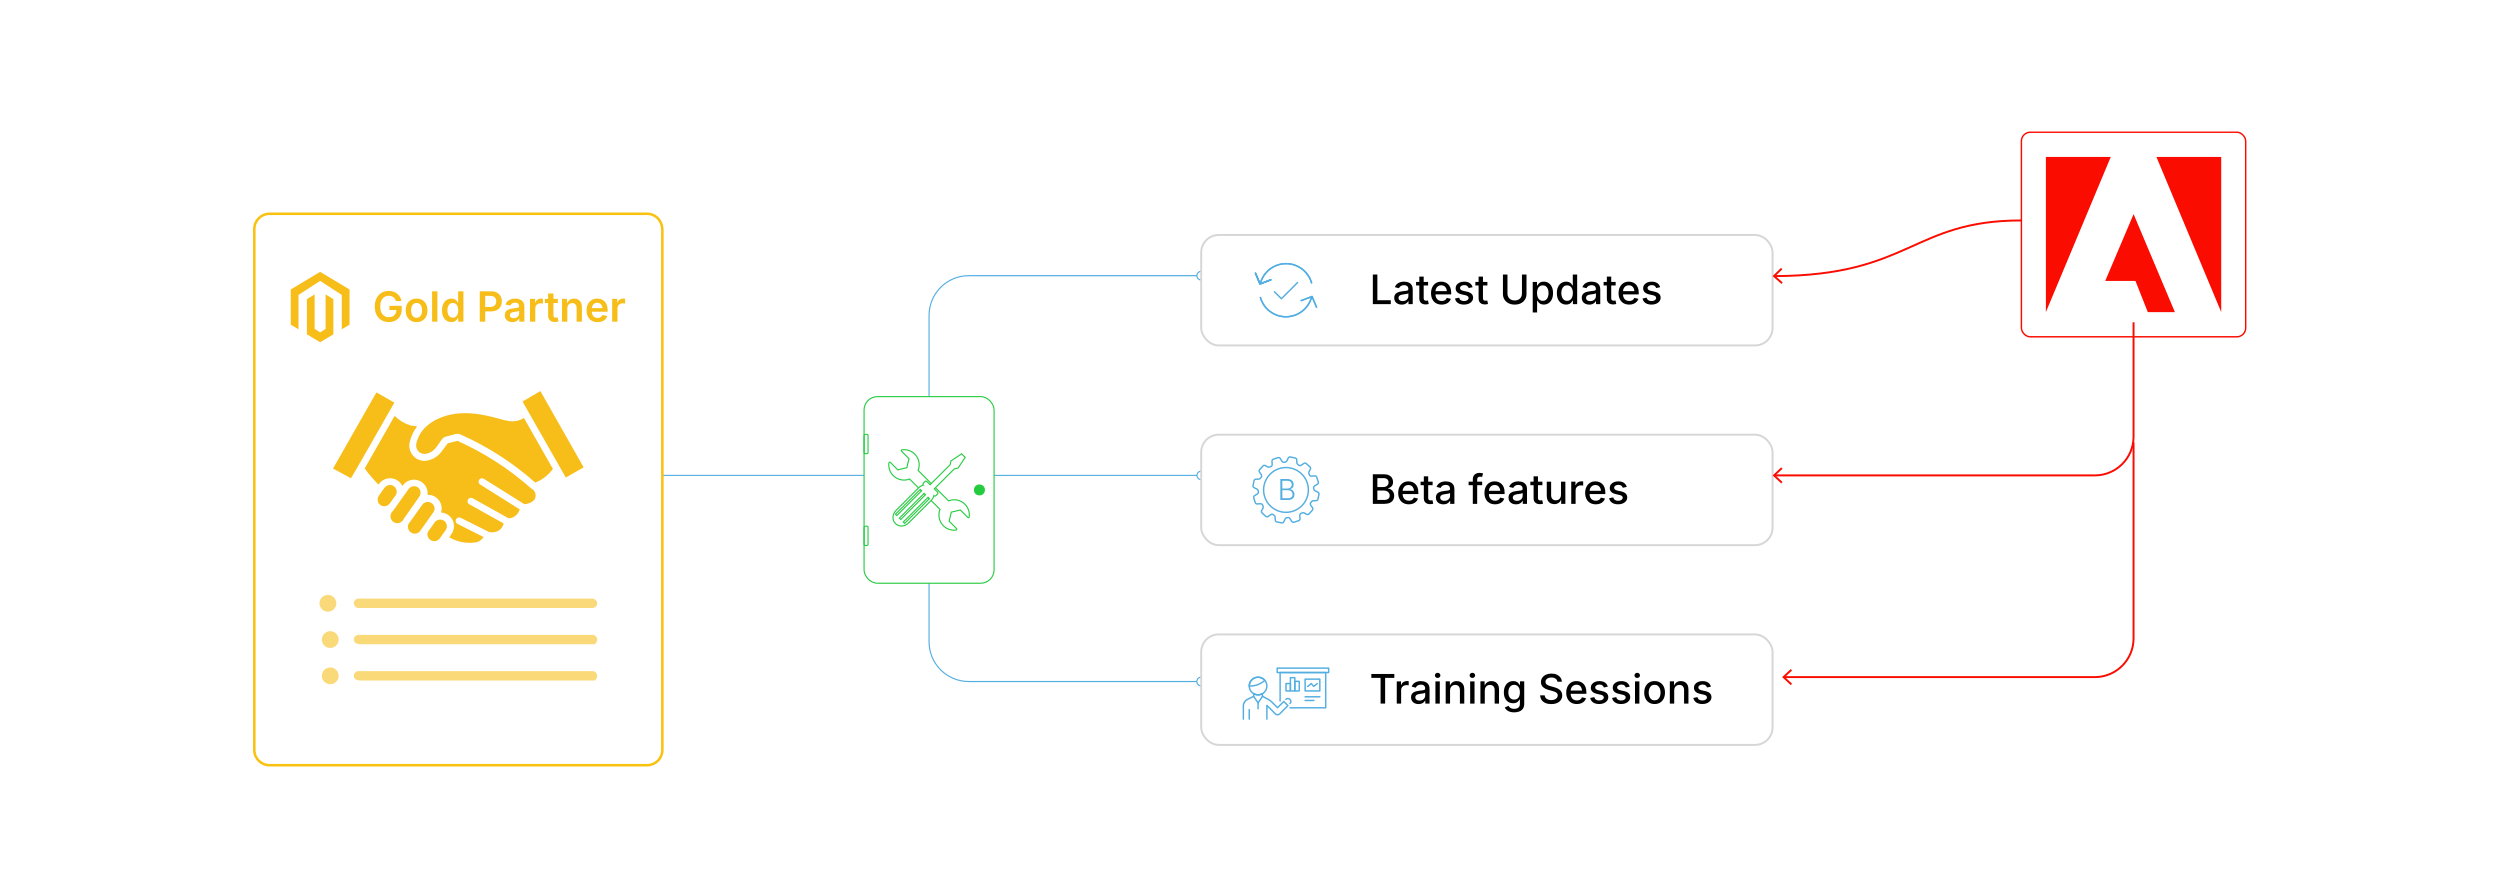 <?xml version="1.0" encoding="UTF-8"?><svg id="_03-Access-to-Advanced-Tools-and-Resources" xmlns="http://www.w3.org/2000/svg" xmlns:xlink="http://www.w3.org/1999/xlink" viewBox="0 0 860 298.867"><defs><filter id="drop-shadow-1" filterUnits="userSpaceOnUse"><feOffset dx="0" dy="4.848"/><feGaussianBlur result="blur" stdDeviation="3.878"/><feFlood flood-color="#f7bd19" flood-opacity=".15"/><feComposite in2="blur" operator="in"/><feComposite in="SourceGraphic"/></filter><filter id="drop-shadow-2" filterUnits="userSpaceOnUse"><feOffset dx="0" dy="5"/><feGaussianBlur result="blur-2" stdDeviation="4"/><feFlood flood-color="#333" flood-opacity=".09"/><feComposite in2="blur-2" operator="in"/><feComposite in="SourceGraphic"/></filter><filter id="drop-shadow-3" filterUnits="userSpaceOnUse"><feOffset dx="0" dy="5"/><feGaussianBlur result="blur-3" stdDeviation="4"/><feFlood flood-color="#333" flood-opacity=".09"/><feComposite in2="blur-3" operator="in"/><feComposite in="SourceGraphic"/></filter><filter id="drop-shadow-4" filterUnits="userSpaceOnUse"><feOffset dx="0" dy="5"/><feGaussianBlur result="blur-4" stdDeviation="4"/><feFlood flood-color="#333" flood-opacity=".09"/><feComposite in2="blur-4" operator="in"/><feComposite in="SourceGraphic"/></filter><filter id="drop-shadow-5" filterUnits="userSpaceOnUse"><feOffset dx="0" dy="5"/><feGaussianBlur result="blur-5" stdDeviation="4"/><feFlood flood-color="#333" flood-opacity=".09"/><feComposite in2="blur-5" operator="in"/><feComposite in="SourceGraphic"/></filter><filter id="drop-shadow-6" filterUnits="userSpaceOnUse"><feOffset dx="0" dy="5"/><feGaussianBlur result="blur-6" stdDeviation="4"/><feFlood flood-color="#333" flood-opacity=".09"/><feComposite in2="blur-6" operator="in"/><feComposite in="SourceGraphic"/></filter></defs><line x1="341.962" y1="163.537" x2="413.213" y2="163.537" fill="none" stroke="#53aee1" stroke-miterlimit="10" stroke-width=".388"/><circle cx="413.213" cy="163.537" r="1.46" fill="#fff" stroke-width="0"/><path d="M413.213,165.191c-.912,0-1.654-.742-1.654-1.654s.742-1.654,1.654-1.654,1.654.742,1.654,1.654-.742,1.654-1.654,1.654.912,0,0,0ZM413.213,162.271c-.698,0-1.266.568-1.266,1.266s.568,1.266,1.266,1.266c.698,0,1.266-.568,1.266-1.266s-.568-1.266-1.266-1.266c-.698,0,.698,0,0,0Z" fill="#53aee1" stroke-width="0"/><path d="M413.213,94.832h-79.957c-7.542,0-13.656,6.114-13.656,13.656v112.299c0,7.542,6.114,13.656,13.656,13.656h79.957" fill="none" stroke="#53aee1" stroke-miterlimit="10" stroke-width=".397"/><circle cx="413.213" cy="94.832" r="1.492" fill="#fff" stroke-width="0"/><path d="M413.213,93.142c-.932,0-1.69.758-1.69,1.69s.758,1.69,1.69,1.69c.932,0,1.69-.758,1.69-1.69s-.758-1.69-1.69-1.69c-.932,0,.932,0,0,0ZM413.213,96.125c-.713,0-1.293-.58-1.293-1.293s.58-1.293,1.293-1.293,1.293.58,1.293,1.293-.58,1.293-1.293,1.293.713,0,0,0Z" fill="#53aee1" stroke-width="0"/><circle cx="413.213" cy="234.441" r="1.492" fill="#fff" stroke-width="0"/><path d="M413.213,236.131c-.932,0-1.69-.758-1.69-1.69,0-.932.758-1.69,1.69-1.69.932,0,1.69.758,1.69,1.69,0,.932-.758,1.69-1.69,1.69-.932,0,.932,0,0,0ZM413.213,233.148c-.713,0-1.293.58-1.293,1.293s.58,1.293,1.293,1.293,1.293-.58,1.293-1.293-.58-1.293-1.293-1.293.713,0,0,0Z" fill="#53aee1" stroke-width="0"/><line x1="227.849" y1="163.537" x2="297.288" y2="163.537" fill="none" stroke="#53aee1" stroke-miterlimit="10" stroke-width=".388"/><g filter="url(#drop-shadow-1)"><path d="M222.615,68.695H92.717c-2.891,0-5.234,2.343-5.234,5.234v179.216c0,2.891,2.343,5.234,5.234,5.234h129.898c2.891,0,5.234-2.343,5.234-5.234V74.368c0-3.33-2.343-5.673-5.234-5.673Z" fill="#fff" stroke="#f9c110" stroke-miterlimit="10" stroke-width=".876"/><path d="M133.75,105.941c-.962,0-1.805-.217-2.528-.651s-1.289-1.05-1.695-1.849c-.406-.799-.609-1.747-.609-2.844,0-1.125.209-2.088.627-2.889s.986-1.415,1.705-1.842c.719-.427,1.534-.641,2.444-.641.574,0,1.11.084,1.607.252.497.168.94.407,1.331.718.39.311.709.678.959,1.103.25.425.414.892.494,1.4h-1.912c-.084-.28-.199-.53-.347-.749-.147-.22-.324-.409-.532-.567-.208-.159-.443-.279-.707-.361-.264-.082-.555-.123-.872-.123-.56,0-1.061.143-1.502.427-.441.285-.788.701-1.04,1.247-.252.546-.378,1.216-.378,2.01,0,.784.126,1.451.378,2.0.252.548.6.966,1.043,1.253.443.287.957.431,1.541.431.532,0,.993-.103,1.383-.308.39-.206.691-.497.903-.875.212-.378.319-.824.319-1.337l.427.07h-2.836v-1.471h4.223v1.253c0,.892-.19,1.664-.571,2.315-.38.651-.903,1.152-1.568,1.502-.666.35-1.428.525-2.287.525Z" fill="#f7bd19" stroke-width="0"/><path d="M143.303,105.962c-.761,0-1.422-.169-1.982-.508-.561-.338-.994-.81-1.299-1.415s-.458-1.309-.458-2.112c0-.812.153-1.523.458-2.132s.739-1.082,1.299-1.418c.56-.336,1.221-.504,1.982-.504.766,0,1.428.168,1.989.504.56.336.993.809,1.299,1.418.306.609.459,1.32.459,2.132,0,.803-.153,1.507-.459,2.112-.306.604-.739,1.076-1.299,1.415-.561.338-1.223.508-1.989.508ZM143.303,104.485c.424,0,.778-.115,1.061-.343.283-.229.493-.537.63-.924.138-.388.207-.82.207-1.296,0-.481-.069-.915-.207-1.303-.138-.387-.348-.695-.63-.924-.282-.229-.636-.343-1.061-.343-.425,0-.776.115-1.054.343-.278.229-.486.536-.624.921s-.207.821-.207,1.306c0,.476.069.908.207,1.296.138.387.346.695.624.924.278.229.629.343,1.054.343Z" fill="#f7bd19" stroke-width="0"/><path d="M150.46,95.366v10.435h-1.821v-10.435h1.821Z" fill="#f7bd19" stroke-width="0"/><path d="M155.278,105.941c-.616,0-1.168-.158-1.656-.473-.488-.315-.872-.774-1.152-1.376-.28-.602-.42-1.333-.42-2.192,0-.868.144-1.603.431-2.203.287-.6.674-1.054,1.162-1.362.488-.308,1.031-.462,1.628-.462.467,0,.849.078,1.145.235.296.156.532.342.708.557.175.215.307.416.396.602h.077v-3.901h1.821v10.435h-1.786v-1.24h-.112c-.093.187-.23.388-.41.603s-.417.398-.711.55c-.294.151-.667.228-1.121.228ZM155.776,104.443c.396,0,.733-.106,1.008-.319s.486-.51.63-.893.217-.829.217-1.337-.071-.951-.214-1.327-.353-.669-.63-.879-.615-.315-1.012-.315c-.411,0-.754.109-1.03.326-.275.217-.483.516-.623.896-.14.381-.21.813-.21,1.299,0,.485.07.921.21,1.306s.349.688.627.91c.277.222.62.333,1.026.333Z" fill="#f7bd19" stroke-width="0"/><path d="M165.041,105.801v-10.435h3.901c.798,0,1.471.149,2.017.448s.959.708,1.24,1.229c.28.521.42,1.113.42,1.775,0,.668-.141,1.261-.424,1.779-.282.519-.699.927-1.25,1.226-.551.299-1.228.448-2.031.448h-2.584v-1.541h2.339c.472,0,.858-.082,1.159-.245.301-.164.522-.39.665-.679s.214-.619.214-.988c0-.369-.071-.695-.214-.98-.143-.285-.365-.506-.669-.665-.303-.159-.693-.238-1.169-.238h-1.744v8.866h-1.87Z" fill="#f7bd19" stroke-width="0"/><path d="M176.267,105.962c-.495,0-.941-.09-1.337-.27-.397-.18-.71-.445-.938-.795-.229-.35-.343-.782-.343-1.296,0-.443.083-.81.249-1.099.166-.29.39-.521.672-.693s.601-.304.956-.393c.354-.088.724-.151,1.106-.189.453-.051.822-.096,1.106-.133.285-.038.494-.098.627-.182.133-.084.2-.215.2-.392v-.035c0-.257-.052-.475-.154-.655s-.255-.317-.458-.413-.454-.144-.753-.144c-.304,0-.566.046-.788.14-.222.094-.402.215-.542.364s-.243.311-.308.483l-1.688-.343c.154-.462.392-.844.714-1.145s.706-.526,1.152-.676.93-.224,1.453-.224c.369,0,.741.043,1.117.129.376.086.72.232,1.033.438.312.206.564.481.756.826.191.346.287.78.287,1.303v5.231h-1.744v-1.079h-.07c-.117.22-.277.424-.48.613-.203.189-.455.341-.756.455-.301.115-.657.172-1.068.172ZM176.736,104.611c.378,0,.704-.075.977-.224s.485-.347.637-.592.228-.512.228-.802v-.925c-.061.047-.162.091-.305.133-.142.042-.301.08-.476.112-.175.033-.348.061-.518.084-.17.023-.314.042-.431.056-.271.038-.516.098-.735.182-.22.084-.391.202-.515.354-.124.152-.186.349-.186.592,0,.224.057.412.172.564.114.152.271.267.469.347.198.08.426.119.683.119Z" fill="#f7bd19" stroke-width="0"/><path d="M182.318,105.801v-7.83h1.765v1.31h.084c.14-.453.385-.802.735-1.047s.749-.368,1.197-.368c.103,0,.217.004.343.014.126.01.233.021.322.035v1.674c-.075-.023-.196-.044-.364-.063s-.334-.028-.497-.028c-.336,0-.639.072-.907.217-.269.145-.479.344-.63.599-.152.255-.228.548-.228.879v4.608h-1.821Z" fill="#f7bd19" stroke-width="0"/><path d="M191.891,97.971v1.429h-4.447v-1.429h4.447ZM188.558,96.109h1.821v7.486c0,.285.061.494.182.627.122.133.32.199.595.199.084,0,.195-.01.333-.031s.249-.041.333-.06l.287,1.408c-.201.061-.406.104-.616.129-.21.026-.411.039-.603.039-.751,0-1.328-.187-1.729-.56-.402-.374-.603-.906-.603-1.597v-7.641Z" fill="#f7bd19" stroke-width="0"/><path d="M195.155,101.214v4.587h-1.821v-7.83h1.723l.028,1.933h-.147c.219-.677.542-1.185.966-1.523s.957-.508,1.597-.508c.537,0,1.006.114,1.408.343.401.229.713.562.935,1.001s.333.973.333,1.604v4.979h-1.821v-4.699c0-.523-.135-.934-.406-1.232s-.644-.448-1.121-.448c-.322,0-.609.07-.861.21s-.451.344-.595.613-.217.592-.217.97Z" fill="#f7bd19" stroke-width="0"/><path d="M205.569,105.962c-.789,0-1.467-.166-2.035-.497s-1.004-.799-1.31-1.401-.458-1.312-.458-2.129c0-.808.15-1.515.452-2.122.301-.607.728-1.082,1.281-1.425s1.204-.515,1.951-.515c.476,0,.93.077,1.362.231.432.154.815.393,1.149.714.333.322.595.732.784,1.229.189.498.284,1.089.284,1.775v.574h-6.401v-1.239h5.498l-.854.364c0-.439-.068-.825-.203-1.159-.136-.334-.337-.594-.606-.781-.269-.187-.604-.28-1.005-.28s-.742.095-1.022.284-.494.441-.641.756c-.147.315-.221.667-.221,1.054v.854c0,.495.084.913.252,1.254s.404.598.708.77c.303.173.656.259,1.058.259.266,0,.507-.039.725-.116.217-.077.405-.191.564-.343.159-.152.277-.337.357-.557l1.674.343c-.126.42-.341.788-.644,1.103-.304.315-.683.56-1.138.735s-.975.263-1.558.263Z" fill="#f7bd19" stroke-width="0"/><path d="M210.59,105.801v-7.83h1.765v1.31h.084c.14-.453.385-.802.735-1.047s.749-.368,1.197-.368c.103,0,.217.004.343.014.126.01.233.021.322.035v1.674c-.075-.023-.196-.044-.364-.063s-.334-.028-.497-.028c-.336,0-.639.072-.907.217-.269.145-.479.344-.63.599-.152.255-.228.548-.228.879v4.608h-1.821Z" fill="#f7bd19" stroke-width="0"/><g id="LOGO"><polygon points="120.237 94.725 120.237 106.836 117.571 108.434 117.571 96.6 110.126 91.78 102.682 96.6 102.682 108.434 100.015 106.836 100.015 94.725 110.126 88.669 120.237 94.725" fill="#f7bd19" stroke-width="0"/><polygon points="114.682 98.045 114.682 110.156 112.837 111.261 110.126 112.885 107.413 111.261 105.571 110.156 105.571 98.045 108.237 96.447 108.237 108.281 110.126 109.503 112.015 108.281 112.015 96.447 114.682 98.045" fill="#f7bd19" stroke-width="0"/></g><polygon points="200.773 155.912 194.629 159.432 192.416 155.53 181.989 137.222 179.747 133.273 185.891 129.686 200.773 155.912" fill="#f7bd19" stroke-width="0"/><path d="M184.135,161.168c-.01,0-.01.01-.019.01h.029l-.01-.01ZM114.559,156.331l6.163,3.339,2.366-3.997,12.574-22.019-6.173-3.52-14.93,26.197Z" fill="#f7bd19" stroke-width="0"/><path d="M153.311,177.52v.01l-1.441,1.984-.191.286-.591.801c-.906.935-2.404.954-3.339.048-.649-.63-.878-1.555-.611-2.414l.191-.305,2.242-3.139c.468-.591,1.164-.906,1.87-.906.458,0,.916.134,1.326.41,1.021.754,1.259,2.175.544,3.225Z" fill="#f7bd19" stroke-width="0"/><path d="M149.056,171.405l-1.421,2.013-2.213,3.12-.572.782c-.525,1.193-1.927,1.727-3.12,1.202-1.193-.534-1.727-1.927-1.202-3.12.143-.315.353-.601.611-.83l4.236-5.953c.467-.534,1.116-.801,1.774-.801.553,0,1.107.191,1.555.582.382.334.649.792.754,1.288.124.601-.029,1.231-.401,1.717Z" fill="#f7bd19" stroke-width="0"/><path d="M144.238,165.996l-.849,1.212-4.236,6.068-.305.429c-.525,1.193-1.918,1.736-3.11,1.212s-1.746-1.918-1.221-3.11c.134-.305.334-.572.572-.801l.849-1.154,1.937-2.719,2.557-3.587c.677-1.116,2.137-1.469,3.244-.792.01,0,.01.01.019.01.506.353.849.897.944,1.517.095.601-.048,1.221-.401,1.717Z" fill="#f7bd19" stroke-width="0"/><path d="M136.224,165.337l-2.175,3.043c-.754.992-2.156,1.221-3.186.525-1.011-.754-1.25-2.166-.544-3.215l.849-1.231,1.088-1.507c.754-1.021,2.185-1.269,3.234-.544.925.668,1.231,1.898.735,2.929Z" fill="#f7bd19" stroke-width="0"/><path d="M183.839,167.064c-.906.935-2.137,1.479-3.434,1.536l-13.957-8.748c-.553-.343-1.278-.191-1.631.363-.353.534-.2,1.25.334,1.603.01.01.029.019.048.019l13.604,8.558c-.239.687-.62,1.307-1.107,1.841-.725.763-1.717,1.202-2.767,1.202l-12.335-6.898c-.572-.315-1.297-.114-1.622.467-.315.572-.105,1.297.467,1.612l11.811,6.592c-.2.954-.763,1.803-1.555,2.366-1.03.668-2.29.878-3.473.563h-.143c-.076-.067-.153-.134-.239-.181l-9.454-4.732c-.601-.248-1.288.038-1.546.639-.219.544-.019,1.164.487,1.469l9.044,4.56c-.563.83-1.393,1.46-2.356,1.765-3.253.591-6.602,0-9.454-1.67l.754-1.164c.716-1.011,1.011-2.271.801-3.492-.382-2.156-2.204-3.759-4.389-3.883.21-.706.258-1.46.143-2.194-.21-1.212-.897-2.299-1.889-3.024-.859-.611-1.889-.916-2.938-.878.076-.448.076-.916,0-1.364-.487-2.566-2.957-4.245-5.524-3.759-1.164.219-2.204.868-2.91,1.822l-.21.277c-.324-.735-.849-1.364-1.517-1.813-2.099-1.479-4.999-.992-6.516,1.088l-.191.229c-1.689-1.736-3.272-3.578-4.722-5.524l10.303-18.098c1.507,1.498,3.358,2.624,5.381,3.282l2.366.334c-1.231,1.584-2.099,3.425-2.557,5.381-.42,1.784.105,3.654,1.402,4.942,1.231,1.25,3.005,1.784,4.722,1.421,1.803-.372,3.415-1.345,4.579-2.767l2.366-3.148,3.33-.868c9.311,4.169,17.936,9.74,25.549,16.533h.134c.076.086.153.162.239.219.487.353.811.878.925,1.46.162.706.038,1.45-.353,2.061Z" fill="#f7bd19" stroke-width="0"/><path d="M190.193,156.455c-1.536,2.108-3.635,3.749-6.058,4.713-7.785-6.907-16.6-12.564-26.15-16.743-.219-.048-.439-.048-.658,0-.162-.019-.315-.019-.477,0l-3.663.973c-.391.105-.735.343-.992.658l-2.356,3.263c-.84.983-1.975,1.67-3.244,1.937-.935.2-1.918-.095-2.595-.782-.716-.725-1.011-1.765-.782-2.767.525-2.29,1.746-4.36,3.501-5.924,1.269-1.135,2.709-2.051,4.274-2.719,7.699-3.377,15.903-1.154,20.788.162,1.212.382,2.461.658,3.711.83,1.66.172,3.33-.229,4.732-1.135l9.969,17.535Z" fill="#f7bd19" stroke-width="0"/><g opacity=".58"><rect x="121.714" y="201.067" width="83.709" height="3.233" rx="1.616" ry="1.616" fill="#f7bd19" stroke-width="0"/><circle cx="112.798" cy="202.683" r="2.889" fill="#f7bd19" stroke-width="0"/></g><path d="M204.615,216.777h-80.476c-1.701,0-2.424-.724-2.424-1.616v-0c0-.893.724-1.616,1.616-1.616h80.476c.893,0,1.616.724,1.616,1.616v0c0,.893-.724,1.616-.808,1.616Z" fill="#f7bd19" opacity=".58" stroke-width="0"/><circle cx="113.606" cy="215.161" r="2.889" fill="#f7bd19" opacity=".58" stroke-width="0"/><path d="M204.615,229.255h-80.476c-1.701,0-2.424-.724-2.424-1.616v-0c0-.893.724-1.616,1.616-1.616h80.476c.893,0,1.616.724,1.616,1.616v0c0,.893-.724,1.616-.808,1.616Z" fill="#f7bd19" opacity=".58" stroke-width="0"/><circle cx="113.606" cy="227.639" r="2.889" fill="#f7bd19" opacity=".58" stroke-width="0"/></g><g filter="url(#drop-shadow-2)"><rect x="413.213" y="75.833" width="196.552" height="37.997" rx="6.032" ry="6.032" fill="#fff" stroke="#d6d6d6" stroke-miterlimit="10" stroke-width=".675"/><path d="M472.255,99.622v-10.186h1.559v8.846h4.614v1.34h-6.173Z" fill="#000" stroke-width="0"/><path d="M482.194,99.793c-.483,0-.921-.09-1.312-.27s-.702-.443-.93-.79-.342-.77-.342-1.271c0-.433.083-.789.249-1.066.167-.278.393-.499.678-.663.284-.164.602-.287.949-.369.35-.082.703-.144,1.063-.185.451-.055.818-.099,1.101-.133s.491-.091.625-.171c.135-.08.202-.208.202-.386v-.041c0-.287-.055-.529-.164-.725s-.272-.348-.489-.455c-.216-.107-.486-.161-.81-.161-.333,0-.618.051-.858.154-.238.103-.433.233-.58.393-.148.16-.259.326-.332.499l-1.415-.369c.173-.456.422-.823.745-1.101s.695-.481,1.114-.608.853-.191,1.299-.191c.31,0,.638.037.984.109s.672.205.978.396.554.46.745.807.287.797.287,1.354v5.072h-1.456v-1.046h-.075c-.101.196-.248.387-.444.574s-.443.341-.742.461c-.298.121-.654.181-1.069.181ZM482.529,98.583c.41,0,.761-.08,1.053-.239s.515-.372.67-.636.232-.544.232-.841v-.978c-.055.055-.158.104-.311.147-.153.043-.327.082-.523.116s-.385.062-.567.085-.333.041-.451.055c-.282.037-.541.098-.776.185-.234.086-.421.209-.561.369-.139.16-.208.372-.208.636,0,.242.062.444.188.608.125.164.295.287.509.369s.463.123.745.123Z" fill="#000" stroke-width="0"/><path d="M491.272,91.98v1.224h-4.143v-1.224h4.143ZM488.244,90.161h1.504v7.396c0,.305.065.53.194.673.131.144.344.215.64.215.077,0,.18-.009.308-.027s.237-.037.328-.055l.267,1.203c-.159.055-.33.095-.513.12s-.362.038-.54.038c-.692,0-1.23-.179-1.613-.537s-.574-.86-.574-1.507v-7.52Z" fill="#000" stroke-width="0"/><path d="M495.928,99.78c-.752,0-1.401-.162-1.948-.485s-.968-.779-1.261-1.367c-.295-.588-.441-1.278-.441-2.071,0-.784.145-1.474.434-2.071.29-.597.699-1.063,1.228-1.398s1.148-.502,1.859-.502c.438,0,.859.072,1.265.215s.771.368,1.094.673.58.701.77,1.186c.188.485.283,1.074.283,1.767v.533h-6.091v-1.121h5.318l-.704.369c0-.469-.073-.883-.219-1.241s-.361-.637-.646-.837c-.284-.201-.641-.301-1.069-.301-.424,0-.786.103-1.087.308s-.529.475-.688.81c-.156.335-.235.701-.235,1.097v.766c0,.524.09.967.271,1.33.18.362.432.636.755.82s.699.277,1.128.277c.282,0,.538-.04.766-.12s.425-.201.592-.362c.166-.162.292-.361.379-.598l1.415.335c-.123.392-.329.738-.618,1.039-.29.301-.65.534-1.08.701-.432.167-.92.25-1.467.25Z" fill="#000" stroke-width="0"/><path d="M503.598,99.78c-.552,0-1.042-.08-1.474-.239-.43-.16-.783-.396-1.059-.708-.276-.312-.46-.694-.551-1.145l1.415-.294c.104.396.301.69.588.882s.651.287,1.094.287c.483,0,.868-.102,1.155-.304s.431-.445.431-.728c0-.246-.088-.449-.263-.608-.176-.16-.446-.278-.811-.355l-1.285-.294c-.711-.16-1.239-.415-1.586-.766s-.52-.8-.52-1.347c0-.456.128-.854.383-1.196s.604-.607,1.046-.796.952-.284,1.531-.284c.552,0,1.023.08,1.415.239s.71.383.953.67c.244.287.419.62.523.998l-1.347.294c-.096-.269-.262-.505-.499-.708s-.581-.304-1.032-.304c-.415,0-.761.093-1.039.28s-.417.424-.417.711c0,.255.092.461.277.619.184.157.486.284.905.379l1.23.273c.706.16,1.23.41,1.572.752s.513.779.513,1.312c0,.465-.133.876-.4,1.234-.266.358-.635.638-1.107.841-.471.203-1.02.304-1.644.304Z" fill="#000" stroke-width="0"/><path d="M511.664,91.98v1.224h-4.143v-1.224h4.143ZM508.636,90.161h1.504v7.396c0,.305.065.53.194.673.131.144.344.215.64.215.077,0,.18-.009.308-.027s.237-.037.328-.055l.267,1.203c-.159.055-.33.095-.513.12s-.362.038-.54.038c-.692,0-1.23-.179-1.613-.537s-.574-.86-.574-1.507v-7.52Z" fill="#000" stroke-width="0"/><path d="M521.07,99.78c-.815,0-1.529-.157-2.14-.472s-1.084-.746-1.418-1.295c-.336-.549-.503-1.179-.503-1.89v-6.686h1.559v6.556c0,.46.102.868.304,1.224.203.355.491.636.865.841s.818.308,1.333.308c.511,0,.951-.103,1.323-.308.371-.205.657-.485.857-.841s.301-.763.301-1.224v-6.556h1.565v6.686c0,.711-.167,1.341-.503,1.89-.334.549-.807.981-1.414,1.295-.609.314-1.318.472-2.13.472Z" fill="#000" stroke-width="0"/><path d="M527.257,102.48v-10.5h1.463v1.244h.123c.091-.16.218-.344.379-.554.162-.209.388-.393.678-.55.289-.157.673-.236,1.151-.236.61,0,1.156.155,1.638.465.48.31.859.759,1.138,1.347s.417,1.296.417,2.126c0,.82-.137,1.525-.41,2.116s-.65,1.043-1.131,1.36c-.481.317-1.031.475-1.651.475-.46,0-.837-.079-1.132-.236-.293-.157-.523-.341-.689-.55-.167-.209-.296-.396-.387-.561h-.082v4.054h-1.504ZM530.716,98.494c.438,0,.805-.119,1.101-.355s.519-.558.667-.964c.147-.406.222-.861.222-1.367,0-.501-.074-.951-.222-1.35-.148-.399-.369-.714-.664-.947-.293-.232-.661-.349-1.104-.349-.429,0-.791.11-1.087.332s-.52.529-.67.923-.226.858-.226,1.391c0,.529.076.995.229,1.398.153.403.378.719.674.947s.656.342,1.08.342Z" fill="#000" stroke-width="0"/><path d="M538.755,99.773c-.62,0-1.171-.158-1.654-.475s-.861-.77-1.135-1.36-.41-1.295-.41-2.116c0-.83.139-1.538.417-2.126s.658-1.037,1.142-1.347,1.03-.465,1.641-.465c.474,0,.855.079,1.145.236.29.157.517.341.681.55s.289.394.376.554h.082v-3.787h1.504v10.186h-1.463v-1.196h-.123c-.087.164-.214.351-.383.561s-.398.393-.69.55-.668.236-1.128.236ZM539.083,98.494c.429,0,.789-.114,1.084-.342.293-.228.517-.543.67-.947.152-.403.229-.869.229-1.398,0-.533-.075-.997-.226-1.391s-.372-.702-.667-.923c-.293-.221-.657-.332-1.09-.332-.442,0-.811.116-1.104.349-.295.232-.516.548-.664.947-.147.399-.222.849-.222,1.35,0,.506.075.961.226,1.367s.374.727.67.964.661.355,1.094.355Z" fill="#000" stroke-width="0"/><path d="M546.705,99.793c-.483,0-.921-.09-1.312-.27s-.702-.443-.93-.79-.342-.77-.342-1.271c0-.433.083-.789.249-1.066.167-.278.393-.499.678-.663.284-.164.602-.287.949-.369.35-.082.703-.144,1.063-.185.451-.055.818-.099,1.101-.133s.491-.091.625-.171c.135-.08.202-.208.202-.386v-.041c0-.287-.055-.529-.164-.725s-.272-.348-.489-.455c-.216-.107-.486-.161-.81-.161-.333,0-.618.051-.858.154-.238.103-.433.233-.58.393-.148.16-.259.326-.332.499l-1.415-.369c.173-.456.422-.823.745-1.101s.695-.481,1.114-.608.853-.191,1.299-.191c.31,0,.638.037.984.109s.672.205.978.396.554.46.745.807.287.797.287,1.354v5.072h-1.456v-1.046h-.075c-.101.196-.248.387-.444.574s-.443.341-.742.461c-.298.121-.654.181-1.069.181ZM547.04,98.583c.41,0,.761-.08,1.053-.239s.515-.372.67-.636.232-.544.232-.841v-.978c-.055.055-.158.104-.311.147-.153.043-.327.082-.523.116s-.385.062-.567.085-.333.041-.451.055c-.282.037-.541.098-.776.185-.234.086-.421.209-.561.369-.139.16-.208.372-.208.636,0,.242.062.444.188.608.125.164.295.287.509.369s.463.123.745.123Z" fill="#000" stroke-width="0"/><path d="M555.783,91.98v1.224h-4.143v-1.224h4.143ZM552.755,90.161h1.504v7.396c0,.305.065.53.194.673.131.144.344.215.64.215.077,0,.18-.009.308-.027s.237-.037.328-.055l.267,1.203c-.159.055-.33.095-.513.12s-.362.038-.54.038c-.692,0-1.23-.179-1.613-.537s-.574-.86-.574-1.507v-7.52Z" fill="#000" stroke-width="0"/><path d="M560.438,99.78c-.752,0-1.401-.162-1.948-.485s-.968-.779-1.261-1.367c-.295-.588-.441-1.278-.441-2.071,0-.784.145-1.474.434-2.071.29-.597.699-1.063,1.228-1.398s1.148-.502,1.859-.502c.438,0,.859.072,1.265.215s.771.368,1.094.673.58.701.77,1.186c.188.485.283,1.074.283,1.767v.533h-6.091v-1.121h5.318l-.704.369c0-.469-.073-.883-.219-1.241s-.361-.637-.646-.837c-.284-.201-.641-.301-1.069-.301-.424,0-.786.103-1.087.308s-.529.475-.688.81c-.156.335-.235.701-.235,1.097v.766c0,.524.09.967.271,1.33.18.362.432.636.755.82s.699.277,1.128.277c.282,0,.538-.04.766-.12s.425-.201.592-.362c.166-.162.292-.361.379-.598l1.415.335c-.123.392-.329.738-.618,1.039-.29.301-.65.534-1.08.701-.432.167-.92.25-1.467.25Z" fill="#000" stroke-width="0"/><path d="M568.108,99.78c-.552,0-1.042-.08-1.474-.239-.43-.16-.783-.396-1.059-.708-.276-.312-.46-.694-.551-1.145l1.415-.294c.104.396.301.69.588.882s.651.287,1.094.287c.483,0,.868-.102,1.155-.304s.431-.445.431-.728c0-.246-.088-.449-.263-.608-.176-.16-.446-.278-.811-.355l-1.285-.294c-.711-.16-1.239-.415-1.586-.766s-.52-.8-.52-1.347c0-.456.128-.854.383-1.196s.604-.607,1.046-.796.952-.284,1.531-.284c.552,0,1.023.08,1.415.239s.71.383.953.67c.244.287.419.62.523.998l-1.347.294c-.096-.269-.262-.505-.499-.708s-.581-.304-1.032-.304c-.415,0-.761.093-1.039.28s-.417.424-.417.711c0,.255.092.461.277.619.184.157.486.284.905.379l1.23.273c.706.16,1.23.41,1.572.752s.513.779.513,1.312c0,.465-.133.876-.4,1.234-.266.358-.635.638-1.107.841-.471.203-1.02.304-1.644.304Z" fill="#000" stroke-width="0"/><path d="M437.147,91.259l-3.717,1.411-1.539-3.666" fill="none" stroke="#53aee1" stroke-linecap="round" stroke-linejoin="round" stroke-width=".5"/><path d="M433.603,92.368c1.075-3.849,4.608-6.672,8.799-6.672,4.172,0,7.691,2.797,8.784,6.617" fill="none" stroke="#53aee1" stroke-linecap="round" stroke-linejoin="round" stroke-width=".5"/><path d="M437.147,91.259l-3.717,1.411-1.539-3.666M451.163,97.295c-1.075,3.849-4.608,6.672-8.799,6.672-4.172,0-7.691-2.797-8.784-6.617" fill="none" stroke="#53aee1" stroke-linecap="round" stroke-linejoin="round" stroke-width=".5"/><path d="M447.619,98.405l3.717-1.411,1.539,3.666" fill="none" stroke="#53aee1" stroke-linecap="round" stroke-linejoin="round" stroke-width=".5"/><path d="M437.147,91.259l-3.717,1.411-1.539-3.666" fill="none" stroke="#53aee1" stroke-linecap="round" stroke-linejoin="round" stroke-width=".5"/><path d="M433.603,92.368c1.075-3.849,4.608-6.672,8.799-6.672,4.172,0,7.691,2.797,8.784,6.617" fill="none" stroke="#53aee1" stroke-linecap="round" stroke-linejoin="round" stroke-width=".5"/><path d="M437.147,91.259l-3.717,1.411-1.539-3.666M451.163,97.295c-1.075,3.849-4.608,6.672-8.799,6.672-4.172,0-7.691-2.797-8.784-6.617" fill="none" stroke="#53aee1" stroke-linecap="round" stroke-linejoin="round" stroke-width=".5"/><path d="M447.619,98.405l3.717-1.411,1.539,3.666" fill="none" stroke="#53aee1" stroke-linecap="round" stroke-linejoin="round" stroke-width=".5"/><polyline points="438.415 95.375 440.8 97.759 446.351 92.209" fill="none" stroke="#53aee1" stroke-linecap="round" stroke-linejoin="round" stroke-width=".5"/></g><g filter="url(#drop-shadow-3)"><rect x="413.213" y="144.538" width="196.552" height="37.997" rx="6.032" ry="6.032" fill="#fff" stroke="#d6d6d6" stroke-miterlimit="10" stroke-width=".675"/><path d="M472.254,168.327v-10.186h3.753c.725,0,1.324.119,1.798.355s.827.557,1.06.96.349.855.349,1.357c0,.424-.077.78-.232,1.07s-.363.522-.626.697c-.262.175-.55.304-.864.386v.103c.342.014.675.122.998.325s.591.488.804.854c.211.367.317.812.317,1.336,0,.515-.122.98-.366,1.395-.243.415-.618.743-1.124.984s-1.155.362-1.948.362h-3.917ZM473.812,162.551h2.044c.342,0,.651-.066.93-.198s.497-.319.656-.561.239-.524.239-.848c0-.419-.146-.769-.438-1.049s-.74-.42-1.347-.42h-2.085v3.076ZM473.812,166.988h2.201c.729,0,1.253-.141,1.572-.424s.479-.633.479-1.053c0-.328-.081-.625-.243-.889-.161-.264-.391-.475-.687-.632s-.649-.236-1.06-.236h-2.263v3.233Z" fill="#000" stroke-width="0"/><path d="M484.627,168.485c-.752,0-1.401-.162-1.948-.485s-.968-.779-1.261-1.367c-.295-.588-.441-1.278-.441-2.071,0-.784.145-1.474.434-2.071.29-.597.699-1.063,1.228-1.398s1.148-.502,1.859-.502c.438,0,.859.072,1.265.215s.771.368,1.094.673.58.701.77,1.186c.188.485.283,1.074.283,1.767v.533h-6.091v-1.121h5.318l-.704.369c0-.469-.073-.883-.219-1.241s-.361-.637-.646-.837c-.284-.201-.641-.301-1.069-.301-.424,0-.786.103-1.087.308s-.529.475-.688.81c-.156.335-.235.701-.235,1.097v.766c0,.524.09.967.271,1.33.18.362.432.636.755.82s.699.277,1.128.277c.282,0,.538-.04.766-.12s.425-.201.592-.362c.166-.162.292-.361.379-.598l1.415.335c-.123.392-.329.738-.618,1.039-.29.301-.65.534-1.08.701-.432.167-.92.25-1.467.25Z" fill="#000" stroke-width="0"/><path d="M492.823,160.685v1.224h-4.143v-1.224h4.143ZM489.795,158.866h1.504v7.396c0,.305.065.53.194.673.131.144.344.215.64.215.077,0,.18-.009.308-.027s.237-.037.328-.055l.267,1.203c-.159.055-.33.095-.513.12s-.362.038-.54.038c-.692,0-1.23-.179-1.613-.537s-.574-.86-.574-1.507v-7.52Z" fill="#000" stroke-width="0"/><path d="M496.528,168.498c-.483,0-.921-.09-1.312-.27s-.702-.443-.93-.79-.342-.77-.342-1.271c0-.433.083-.789.249-1.066.167-.278.393-.499.678-.663.284-.164.602-.287.949-.369.35-.082.703-.144,1.063-.185.451-.055.818-.099,1.101-.133s.491-.091.625-.171c.135-.08.202-.208.202-.386v-.041c0-.287-.055-.529-.164-.725s-.272-.348-.489-.455c-.216-.107-.486-.161-.81-.161-.333,0-.618.051-.858.154-.238.103-.433.233-.58.393-.148.16-.259.326-.332.499l-1.415-.369c.173-.456.422-.823.745-1.101s.695-.481,1.114-.608.853-.191,1.299-.191c.31,0,.638.037.984.109s.672.205.978.396.554.46.745.807.287.797.287,1.354v5.072h-1.456v-1.046h-.075c-.101.196-.248.387-.444.574s-.443.341-.742.461c-.298.121-.654.181-1.069.181ZM496.863,167.288c.41,0,.761-.08,1.053-.239s.515-.372.67-.636.232-.544.232-.841v-.978c-.055.055-.158.104-.311.147-.153.043-.327.082-.523.116s-.385.062-.567.085-.333.041-.451.055c-.282.037-.541.098-.776.185-.234.086-.421.209-.561.369-.139.16-.208.372-.208.636,0,.242.062.444.188.608.125.164.295.287.509.369s.463.123.745.123Z" fill="#000" stroke-width="0"/><path d="M509.858,160.685v1.224h-4.662v-1.224h4.662ZM506.646,168.327v-8.518c0-.474.105-.871.318-1.189.211-.319.49-.558.837-.718s.72-.239,1.121-.239c.306,0,.566.025.782.075.217.05.375.093.476.13l-.349,1.217c-.073-.023-.163-.047-.27-.072-.107-.025-.241-.038-.4-.038-.355,0-.613.089-.772.267s-.239.435-.239.772v8.312h-1.504Z" fill="#000" stroke-width="0"/><path d="M514.302,168.485c-.752,0-1.401-.162-1.948-.485s-.968-.779-1.261-1.367c-.295-.588-.441-1.278-.441-2.071,0-.784.145-1.474.434-2.071.29-.597.699-1.063,1.228-1.398s1.148-.502,1.859-.502c.438,0,.859.072,1.265.215s.771.368,1.094.673.58.701.77,1.186c.188.485.283,1.074.283,1.767v.533h-6.091v-1.121h5.318l-.704.369c0-.469-.073-.883-.219-1.241s-.361-.637-.646-.837c-.284-.201-.641-.301-1.069-.301-.424,0-.786.103-1.087.308s-.529.475-.688.81c-.156.335-.235.701-.235,1.097v.766c0,.524.09.967.271,1.33.18.362.432.636.755.82s.699.277,1.128.277c.282,0,.538-.04.766-.12s.425-.201.592-.362c.166-.162.292-.361.379-.598l1.415.335c-.123.392-.329.738-.618,1.039-.29.301-.65.534-1.08.701-.432.167-.92.25-1.467.25Z" fill="#000" stroke-width="0"/><path d="M521.507,168.498c-.483,0-.921-.09-1.312-.27s-.702-.443-.93-.79-.342-.77-.342-1.271c0-.433.083-.789.249-1.066.167-.278.393-.499.678-.663.284-.164.602-.287.949-.369.35-.082.703-.144,1.063-.185.451-.055.818-.099,1.101-.133s.491-.091.625-.171c.135-.08.202-.208.202-.386v-.041c0-.287-.055-.529-.164-.725s-.272-.348-.489-.455c-.216-.107-.486-.161-.81-.161-.333,0-.618.051-.858.154-.238.103-.433.233-.58.393-.148.16-.259.326-.332.499l-1.415-.369c.173-.456.422-.823.745-1.101s.695-.481,1.114-.608.853-.191,1.299-.191c.31,0,.638.037.984.109s.672.205.978.396.554.46.745.807.287.797.287,1.354v5.072h-1.456v-1.046h-.075c-.101.196-.248.387-.444.574s-.443.341-.742.461c-.298.121-.654.181-1.069.181ZM521.842,167.288c.41,0,.761-.08,1.053-.239s.515-.372.67-.636.232-.544.232-.841v-.978c-.055.055-.158.104-.311.147-.153.043-.327.082-.523.116s-.385.062-.567.085-.333.041-.451.055c-.282.037-.541.098-.776.185-.234.086-.421.209-.561.369-.139.16-.208.372-.208.636,0,.242.062.444.188.608.125.164.295.287.509.369s.463.123.745.123Z" fill="#000" stroke-width="0"/><path d="M530.585,160.685v1.224h-4.143v-1.224h4.143ZM527.557,158.866h1.504v7.396c0,.305.065.53.194.673.131.144.344.215.64.215.077,0,.18-.009.308-.027s.237-.037.328-.055l.267,1.203c-.159.055-.33.095-.513.12s-.362.038-.54.038c-.692,0-1.23-.179-1.613-.537s-.574-.86-.574-1.507v-7.52Z" fill="#000" stroke-width="0"/><path d="M534.687,168.423c-.52,0-.976-.109-1.367-.328s-.696-.542-.913-.971c-.216-.428-.324-.957-.324-1.586v-4.854h1.504v4.669c0,.551.145.982.434,1.292.29.31.683.465,1.18.465.342,0,.646-.074.912-.222.268-.148.478-.365.633-.649s.232-.628.232-1.029v-4.525h1.504v7.643h-1.436l-.007-1.873h.144c-.224.693-.549,1.194-.978,1.504s-.935.465-1.518.465Z" fill="#000" stroke-width="0"/><path d="M540.504,168.327v-7.643h1.456v1.23h.082c.142-.419.388-.748.738-.984s.75-.355,1.196-.355c.096,0,.205.003.328.01s.226.017.308.031v1.436c-.055-.018-.159-.037-.314-.055s-.312-.027-.472-.027c-.347,0-.658.073-.937.219s-.494.348-.649.605-.232.555-.232.892v4.642h-1.504Z" fill="#000" stroke-width="0"/><path d="M548.946,168.485c-.752,0-1.401-.162-1.948-.485s-.968-.779-1.261-1.367c-.295-.588-.441-1.278-.441-2.071,0-.784.145-1.474.434-2.071.29-.597.699-1.063,1.228-1.398s1.148-.502,1.859-.502c.438,0,.859.072,1.265.215s.771.368,1.094.673.58.701.77,1.186c.188.485.283,1.074.283,1.767v.533h-6.091v-1.121h5.318l-.704.369c0-.469-.073-.883-.219-1.241s-.361-.637-.646-.837c-.284-.201-.641-.301-1.069-.301-.424,0-.786.103-1.087.308s-.529.475-.688.81c-.156.335-.235.701-.235,1.097v.766c0,.524.09.967.271,1.33.18.362.432.636.755.82s.699.277,1.128.277c.282,0,.538-.04.766-.12s.425-.201.592-.362c.166-.162.292-.361.379-.598l1.415.335c-.123.392-.329.738-.618,1.039-.29.301-.65.534-1.08.701-.432.167-.92.25-1.467.25Z" fill="#000" stroke-width="0"/><path d="M556.616,168.485c-.552,0-1.042-.08-1.474-.239-.43-.16-.783-.396-1.059-.708-.276-.312-.46-.694-.551-1.145l1.415-.294c.104.396.301.69.588.882s.651.287,1.094.287c.483,0,.868-.102,1.155-.304s.431-.445.431-.728c0-.246-.088-.449-.263-.608-.176-.16-.446-.278-.811-.355l-1.285-.294c-.711-.16-1.239-.415-1.586-.766s-.52-.8-.52-1.347c0-.456.128-.854.383-1.196s.604-.607,1.046-.796.952-.284,1.531-.284c.552,0,1.023.08,1.415.239s.71.383.953.67c.244.287.419.62.523.998l-1.347.294c-.096-.269-.262-.505-.499-.708s-.581-.304-1.032-.304c-.415,0-.761.093-1.039.28s-.417.424-.417.711c0,.255.092.461.277.619.184.157.486.284.905.379l1.23.273c.706.16,1.23.41,1.572.752s.513.779.513,1.312c0,.465-.133.876-.4,1.234-.266.358-.635.638-1.107.841-.471.203-1.02.304-1.644.304Z" fill="#000" stroke-width="0"/><path d="M451.65,167.273l1.117-.043c.26-.011.529-.224.598-.476l.367-1.769c.037-.258-.123-.561-.357-.675l-1.006-.487c-.234-.114-.429-.42-.432-.68,0,0-.002-.13-.028-.435l-.009-.105c-.015-.114.154-.322.374-.461l.948-.598c.22-.139.346-.459.28-.711l-.56-1.716c-.096-.242-.387-.425-.647-.406l-1.12.081c-.26.019-.568-.123-.685-.316-.117-.193-.359-.865-.237-1.095l.521-.99c.121-.231.07-.57-.113-.754l-1.346-1.204c-.204-.162-.547-.175-.763-.029l-.927.629c-.215.146-.553.177-.75.069-.197-.108-.744-.571-.754-.831l-.044-1.117c-.01-.26-.224-.529-.475-.598l-1.769-.368c-.257-.038-.561.123-.675.357l-.488,1.007c-.114.234-.419.429-.679.433,0,0-.13.002-.435.028l-.106.01c-.114.014-.322-.154-.46-.375l-.598-.949c-.139-.22-.459-.345-.71-.279l-1.717.56c-.242.096-.425.387-.406.646l.081,1.121c.018.26-.123.568-.316.685-.192.117-.863.359-1.094.238l-.991-.521c-.23-.121-.57-.071-.755.113l-1.204,1.347c-.162.204-.174.547-.028.763l.629.928c.146.215.177.552.069.749-.109.197-.572.743-.832.754l-1.118.043c-.26.011-.529.224-.597.475l-.367,1.769c-.038.257.123.561.357.675l1.007.487c.234.113.428.419.432.68,0,0,.002.131.029.435l.01.106c.014.114-.154.322-.375.461l-.949.598c-.22.139-.346.459-.28.71l.56,1.716c.096.242.387.425.647.406l1.119-.081c.26-.019.568.123.685.316.117.192.359.864.238,1.095l-.521.99c-.121.23-.07.57.113.755l1.346,1.205c.204.161.548.174.763.028l.927-.629c.216-.146.553-.177.749-.068.197.108.743.571.753.831l.044,1.118c.01.26.224.529.475.598l1.768.367c.258.038.561-.123.675-.357l.489-1.008c.113-.234.42-.429.68-.433,0,0,.13-.002.435-.027l.105-.009c.114-.015.321.153.46.373l.599.949c.139.221.458.347.71.28l1.716-.561c.242-.096.424-.387.406-.646l-.081-1.121c-.019-.26.124-.568.316-.685.192-.117.864-.359,1.094-.238l.991.521c.23.121.57.07.755-.113l1.204-1.347c.162-.204.174-.547.029-.763l-.629-.927c-.146-.216-.177-.553-.069-.75.108-.197.572-.744.832-.754ZM442.383,171.238c-4.246,0-7.701-3.455-7.701-7.701,0-4.247,3.455-7.701,7.701-7.701,4.246,0,7.701,3.454,7.701,7.701,0,4.246-3.455,7.701-7.701,7.701Z" fill="none" stroke="#53aee1" stroke-linecap="round" stroke-linejoin="round" stroke-width=".5"/><path d="M440.434,167.003v-7.221h2.457c.472,0,.864.083,1.178.247.313.165.55.39.708.674s.237.606.237.964c0,.304-.051.562-.152.775-.102.213-.24.386-.415.519-.174.133-.369.228-.586.286v.058c.229.016.454.098.674.245s.401.352.545.616c.144.263.216.576.216.938,0,.365-.082.691-.245.977-.163.286-.411.511-.746.676-.334.165-.76.247-1.277.247h-2.593ZM441.122,163.044h1.817c.281,0,.528-.059.741-.177.214-.118.378-.28.495-.485.116-.205.174-.438.174-.7,0-.378-.123-.687-.37-.926-.248-.239-.615-.358-1.103-.358h-1.755v2.646ZM441.122,166.387h1.891c.549,0,.956-.122,1.221-.366.265-.244.397-.552.397-.923,0-.274-.066-.522-.198-.744-.133-.221-.317-.396-.556-.526-.237-.129-.516-.194-.836-.194h-1.919v2.752Z" fill="#53aee1" stroke-width="0"/></g><g filter="url(#drop-shadow-4)"><rect x="413.213" y="213.244" width="196.552" height="37.997" rx="6.032" ry="6.032" fill="#fff" stroke="#d6d6d6" stroke-miterlimit="10" stroke-width=".675"/><path d="M471.741,228.187v-1.34h7.909v1.34h-3.165v8.846h-1.565v-8.846h-3.179Z" fill="#000" stroke-width="0"/><path d="M480.484,237.033v-7.643h1.456v1.23h.082c.142-.419.388-.748.738-.984s.75-.355,1.196-.355c.096,0,.205.003.328.01s.226.017.308.031v1.436c-.055-.018-.159-.037-.314-.055s-.312-.027-.472-.027c-.347,0-.658.073-.937.219s-.494.348-.649.605-.232.555-.232.892v4.642h-1.504Z" fill="#000" stroke-width="0"/><path d="M487.977,237.204c-.483,0-.921-.09-1.312-.27s-.702-.443-.93-.79-.342-.77-.342-1.271c0-.433.083-.789.249-1.066.167-.278.393-.499.678-.663.284-.164.602-.287.949-.369.35-.082.703-.144,1.063-.185.451-.055.818-.099,1.101-.133s.491-.091.625-.171c.135-.08.202-.208.202-.386v-.041c0-.287-.055-.529-.164-.725s-.272-.348-.489-.455c-.216-.107-.486-.161-.81-.161-.333,0-.618.051-.858.154-.238.103-.433.233-.58.393-.148.16-.259.326-.332.499l-1.415-.369c.173-.456.422-.823.745-1.101s.695-.481,1.114-.608.853-.191,1.299-.191c.31,0,.638.037.984.109s.672.205.978.396.554.46.745.807.287.797.287,1.354v5.072h-1.456v-1.046h-.075c-.101.196-.248.387-.444.574s-.443.341-.742.461c-.298.121-.654.181-1.069.181ZM488.312,235.994c.41,0,.761-.08,1.053-.239s.515-.372.67-.636.232-.544.232-.841v-.978c-.055.055-.158.104-.311.147-.153.043-.327.082-.523.116s-.385.062-.567.085-.333.041-.451.055c-.282.037-.541.098-.776.185-.234.086-.421.209-.561.369-.139.16-.208.372-.208.636,0,.242.062.444.188.608.125.164.295.287.509.369s.463.123.745.123Z" fill="#000" stroke-width="0"/><path d="M494.546,228.221c-.26,0-.481-.088-.667-.263-.184-.175-.276-.384-.276-.625,0-.25.093-.462.276-.636.186-.173.407-.26.667-.26s.483.086.67.26.28.385.28.636c0,.246-.094.456-.28.629s-.41.26-.67.26ZM493.787,237.033v-7.643h1.504v7.643h-1.504Z" fill="#000" stroke-width="0"/><path d="M498.818,232.508v4.525h-1.504v-7.643h1.436l.014,1.873h-.157c.224-.684.547-1.183.971-1.497s.937-.472,1.538-.472c.52,0,.973.109,1.36.328s.69.541.909.967.328.956.328,1.589v4.854h-1.504v-4.669c0-.551-.144-.982-.431-1.292s-.682-.465-1.183-.465c-.337,0-.641.074-.909.222s-.48.363-.636.646-.232.626-.232,1.032Z" fill="#000" stroke-width="0"/><path d="M506.495,228.221c-.26,0-.481-.088-.667-.263-.184-.175-.276-.384-.276-.625,0-.25.093-.462.276-.636.186-.173.407-.26.667-.26s.483.086.67.26.28.385.28.636c0,.246-.094.456-.28.629s-.41.26-.67.26ZM505.736,237.033v-7.643h1.504v7.643h-1.504Z" fill="#000" stroke-width="0"/><path d="M510.768,232.508v4.525h-1.504v-7.643h1.436l.014,1.873h-.157c.224-.684.547-1.183.971-1.497s.937-.472,1.538-.472c.52,0,.973.109,1.36.328s.69.541.909.967.328.956.328,1.589v4.854h-1.504v-4.669c0-.551-.144-.982-.431-1.292s-.682-.465-1.183-.465c-.337,0-.641.074-.909.222s-.48.363-.636.646-.232.626-.232,1.032Z" fill="#000" stroke-width="0"/><path d="M520.878,240.054c-.588,0-1.099-.075-1.531-.226s-.79-.351-1.069-.602c-.281-.25-.494-.529-.64-.834l1.258-.595c.091.146.213.3.366.461.152.162.358.3.618.414s.593.171.998.171c.583,0,1.056-.138,1.419-.414.361-.276.543-.708.543-1.295v-1.49h-.13c-.091.168-.218.351-.38.547-.161.196-.387.366-.676.509-.29.144-.667.215-1.132.215-.602,0-1.143-.141-1.624-.424-.48-.283-.862-.702-1.145-1.258s-.424-1.24-.424-2.051.141-1.507.42-2.088c.281-.581.664-1.026,1.148-1.336.486-.31,1.034-.465,1.645-.465.47,0,.852.078,1.145.232.295.155.524.338.691.55.166.212.292.397.379.557h.109v-1.244h1.47v7.752c0,.67-.151,1.22-.454,1.651-.304.431-.716.749-1.238.954-.521.205-1.11.308-1.767.308ZM520.871,235.666c.429,0,.789-.099,1.084-.297.293-.198.516-.485.666-.861s.226-.824.226-1.343c0-.515-.075-.966-.226-1.354s-.373-.69-.666-.909c-.295-.219-.655-.328-1.084-.328-.442,0-.812.115-1.107.345s-.52.54-.67.93-.226.828-.226,1.316c0,.497.075.933.226,1.309s.375.669.674.878c.298.209.666.314,1.104.314Z" fill="#000" stroke-width="0"/><path d="M533.627,237.204c-.761,0-1.422-.121-1.982-.362s-.999-.587-1.315-1.036c-.317-.449-.491-.983-.523-1.603h1.565c.032.369.151.674.358.916.208.242.478.421.811.54s.692.178,1.08.178c.433,0,.816-.067,1.152-.202.334-.134.6-.326.796-.574s.294-.537.294-.865c0-.296-.086-.539-.256-.728-.172-.189-.401-.346-.691-.472-.289-.125-.618-.236-.987-.332l-1.189-.328c-.834-.223-1.484-.554-1.952-.991-.467-.438-.7-1.005-.7-1.702,0-.588.158-1.102.476-1.542.316-.44.747-.782,1.291-1.025.545-.244,1.159-.366,1.843-.366.697,0,1.312.122,1.843.366.53.244.947.578,1.25,1.001.304.424.462.907.476,1.449h-1.518c-.05-.465-.266-.825-.646-1.08-.381-.255-.86-.383-1.439-.383-.41,0-.767.064-1.07.191-.303.127-.537.304-.703.53-.167.226-.25.482-.25.769,0,.324.1.584.297.783.199.198.44.355.725.472.285.116.558.208.817.277l.991.26c.323.082.657.192,1.002.332.344.139.661.319.953.54s.527.495.707.82c.181.326.271.719.271,1.179,0,.574-.148,1.087-.444,1.538s-.726.806-1.289,1.063c-.562.257-1.242.386-2.04.386Z" fill="#000" stroke-width="0"/><path d="M542.432,237.19c-.752,0-1.401-.162-1.948-.485s-.968-.779-1.261-1.367c-.295-.588-.441-1.278-.441-2.071,0-.784.145-1.474.434-2.071.29-.597.699-1.063,1.228-1.398s1.148-.502,1.859-.502c.438,0,.859.072,1.265.215s.771.368,1.094.673.58.701.77,1.186c.188.485.283,1.074.283,1.767v.533h-6.091v-1.121h5.318l-.704.369c0-.469-.073-.883-.219-1.241s-.361-.637-.646-.837c-.284-.201-.641-.301-1.069-.301-.424,0-.786.103-1.087.308s-.529.475-.688.81c-.156.335-.235.701-.235,1.097v.766c0,.524.09.967.271,1.33.18.362.432.636.755.82s.699.277,1.128.277c.282,0,.538-.04.766-.12s.425-.201.592-.362c.166-.162.292-.361.379-.598l1.415.335c-.123.392-.329.738-.618,1.039-.29.301-.65.534-1.08.701-.432.167-.92.25-1.467.25Z" fill="#000" stroke-width="0"/><path d="M550.102,237.19c-.552,0-1.042-.08-1.474-.239-.43-.16-.783-.396-1.059-.708-.276-.312-.46-.694-.551-1.145l1.415-.294c.104.396.301.69.588.882s.651.287,1.094.287c.483,0,.868-.102,1.155-.304s.431-.445.431-.728c0-.246-.088-.449-.263-.608-.176-.16-.446-.278-.811-.355l-1.285-.294c-.711-.16-1.239-.415-1.586-.766s-.52-.8-.52-1.347c0-.456.128-.854.383-1.196s.604-.607,1.046-.796.952-.284,1.531-.284c.552,0,1.023.08,1.415.239s.71.383.953.67c.244.287.419.62.523.998l-1.347.294c-.096-.269-.262-.505-.499-.708s-.581-.304-1.032-.304c-.415,0-.761.093-1.039.28s-.417.424-.417.711c0,.255.092.461.277.619.184.157.486.284.905.379l1.23.273c.706.16,1.23.41,1.572.752s.513.779.513,1.312c0,.465-.133.876-.4,1.234-.266.358-.635.638-1.107.841-.471.203-1.02.304-1.644.304Z" fill="#000" stroke-width="0"/><path d="M557.642,237.19c-.552,0-1.042-.08-1.474-.239-.43-.16-.783-.396-1.059-.708-.276-.312-.46-.694-.551-1.145l1.415-.294c.104.396.301.69.588.882s.651.287,1.094.287c.483,0,.868-.102,1.155-.304s.431-.445.431-.728c0-.246-.088-.449-.263-.608-.176-.16-.446-.278-.811-.355l-1.285-.294c-.711-.16-1.239-.415-1.586-.766s-.52-.8-.52-1.347c0-.456.128-.854.383-1.196s.604-.607,1.046-.796.952-.284,1.531-.284c.552,0,1.023.08,1.415.239s.71.383.953.67c.244.287.419.62.523.998l-1.347.294c-.096-.269-.262-.505-.499-.708s-.581-.304-1.032-.304c-.415,0-.761.093-1.039.28s-.417.424-.417.711c0,.255.092.461.277.619.184.157.486.284.905.379l1.23.273c.706.16,1.23.41,1.572.752s.513.779.513,1.312c0,.465-.133.876-.4,1.234-.266.358-.635.638-1.107.841-.471.203-1.02.304-1.644.304Z" fill="#000" stroke-width="0"/><path d="M563.199,228.221c-.26,0-.481-.088-.667-.263-.184-.175-.276-.384-.276-.625,0-.25.093-.462.276-.636.186-.173.407-.26.667-.26s.483.086.67.26.28.385.28.636c0,.246-.094.456-.28.629s-.41.26-.67.26ZM562.44,237.033v-7.643h1.504v7.643h-1.504Z" fill="#000" stroke-width="0"/><path d="M569.181,237.19c-.716,0-1.341-.164-1.877-.492-.535-.328-.951-.789-1.247-1.381s-.444-1.281-.444-2.064c0-.793.148-1.487.444-2.082s.712-1.056,1.247-1.384c.536-.328,1.161-.492,1.877-.492.72,0,1.348.164,1.883.492.536.328.952.79,1.248,1.384s.444,1.289.444,2.082c0,.784-.148,1.472-.444,2.064s-.712,1.053-1.248,1.381c-.535.328-1.163.492-1.883.492ZM569.181,235.919c.465,0,.849-.122,1.152-.366.303-.244.528-.567.676-.971.148-.403.223-.847.223-1.33,0-.488-.074-.936-.223-1.343-.147-.408-.373-.734-.676-.978-.304-.244-.688-.366-1.152-.366-.46,0-.841.122-1.142.366s-.525.568-.673.974c-.148.406-.223.854-.223,1.347,0,.483.074.926.223,1.33.147.403.372.727.673.971s.682.366,1.142.366Z" fill="#000" stroke-width="0"/><path d="M575.928,232.508v4.525h-1.504v-7.643h1.436l.014,1.873h-.157c.224-.684.547-1.183.971-1.497s.937-.472,1.538-.472c.52,0,.973.109,1.36.328s.69.541.909.967.328.956.328,1.589v4.854h-1.504v-4.669c0-.551-.144-.982-.431-1.292s-.682-.465-1.183-.465c-.337,0-.641.074-.909.222s-.48.363-.636.646-.232.626-.232,1.032Z" fill="#000" stroke-width="0"/><path d="M585.587,237.19c-.552,0-1.042-.08-1.474-.239-.43-.16-.783-.396-1.059-.708-.276-.312-.46-.694-.551-1.145l1.415-.294c.104.396.301.69.588.882s.651.287,1.094.287c.483,0,.868-.102,1.155-.304s.431-.445.431-.728c0-.246-.088-.449-.263-.608-.176-.16-.446-.278-.811-.355l-1.285-.294c-.711-.16-1.239-.415-1.586-.766s-.52-.8-.52-1.347c0-.456.128-.854.383-1.196s.604-.607,1.046-.796.952-.284,1.531-.284c.552,0,1.023.08,1.415.239s.71.383.953.67c.244.287.419.62.523.998l-1.347.294c-.096-.269-.262-.505-.499-.708s-.581-.304-1.032-.304c-.415,0-.761.093-1.039.28s-.417.424-.417.711c0,.255.092.461.277.619.184.157.486.284.905.379l1.23.273c.706.16,1.23.41,1.572.752s.513.779.513,1.312c0,.465-.133.876-.4,1.234-.266.358-.635.638-1.107.841-.471.203-1.02.304-1.644.304Z" fill="#000" stroke-width="0"/><path d="M454.017,234.947h-5.058c-.14,0-.253-.113-.253-.253s.113-.253.253-.253h5.058c.14,0,.253.113.253.253s-.113.253-.253.253ZM451.993,236.212h-3.035c-.14,0-.253-.113-.253-.253s.113-.253.253-.253h3.035c.14,0,.253.113.253.253s-.113.253-.253.253ZM432.775,234.282c-1.813,0-3.288-1.475-3.288-3.288s1.475-3.288,3.288-3.288,3.288,1.475,3.288,3.288-1.475,3.288-3.288,3.288ZM432.775,228.212c-1.534,0-2.782,1.248-2.782,2.782s1.248,2.782,2.782,2.782,2.782-1.248,2.782-2.782-1.248-2.782-2.782-2.782Z" fill="#53aee1" stroke-width="0"/><path d="M430.026,231.247h-.286c-.14,0-.253-.113-.253-.253,0-1.813,1.475-3.288,3.288-3.288.977,0,1.897.431,2.525,1.183.089.107.075.267-.032.356l-.226.188v.001c-1.409,1.171-3.183,1.812-5.015,1.813ZM430.004,230.741h.022c1.711,0,3.376-.602,4.691-1.696l.022-.019c-.521-.521-1.228-.814-1.965-.813-1.438.001-2.638,1.097-2.77,2.529ZM434.88,229.239h.005-.005ZM427.714,242.628c-.14,0-.253-.113-.253-.253v-4.506c-.004-1.055.593-2.02,1.539-2.489l2.14-1.069c.125-.062.277-.012.339.113.062.125.012.277-.113.339l-2.14,1.069c-.774.383-1.262,1.173-1.259,2.036v4.506c0,.14-.113.253-.253.253Z" fill="#53aee1" stroke-width="0"/><path d="M429.74,242.628c-.14,0-.253-.113-.253-.253v-3.288c0-.14.113-.253.253-.253s.253.113.253.253v3.288c0,.14-.113.253-.253.253ZM432.773,237.048c-.084 0-.163-.042-.21-.112l-1.519-2.257c-.028-.042-.043-.091-.043-.141l-.001-.921c0-.14.114-.253.254-.253.044 0.0.087.012.125.034.861.493,1.919.495,2.782.006.122-.069.277-.027.346.095.022.038.033.081.033.124l.001.91c0.0.05-.015.099-.042.141l-1.515,2.262c-.047.07-.126.112-.21.112ZM431.506,234.461l1.266,1.881,1.263-1.886-.001-.426c-.81.334-1.72.332-2.529-.005,0,0,.001.436.001.436Z" fill="#53aee1" stroke-width="0"/><path d="M432.773,239.071c-.14,0-.253-.113-.253-.253v-2.023c0-.14.113-.253.253-.253s.253.113.253.253v2.023c0,.14-.113.253-.253.253ZM435.81,242.628c-.14,0-.253-.113-.253-.253l.001-4.72c-0-.14.113-.253.252-.253.067-0.0.132.027.18.074l2.942,2.941c.286.286.786.286,1.073,0l2.682-2.682-1.073-1.073-1.967,1.967c-.099.099-.259.099-.358,0l-1.965-1.964c-.339-.339-.727-.626-1.151-.85l-2.004-1.06c-.124-.065-.171-.219-.105-.342s.219-.171.342-.105l2.004,1.06c.468.248.897.565,1.272.939l1.786,1.786,1.967-1.967c.099-.099.259-.099.358,0l1.43,1.43c.099.099.099.259 0.0.358-0.0 0-0.0 0-0.0 0l-2.861,2.861c-.477.478-1.311.478-1.788,0l-2.51-2.51-.001,4.11c0,.14-.113.253-.253.253Z" fill="#53aee1" stroke-width="0"/><path d="M456.04,238.741h-12.28c-.14,0-.253-.113-.253-.253s.113-.253.253-.253h12.027v-11.634h-15.174v9.527c0,.14-.113.253-.253.253s-.253-.113-.253-.253v-9.78c0-.14.113-.253.253-.253h15.68c.14,0,.253.113.253.253v12.139c0,.14-.113.253-.253.253t-0-0Z" fill="#53aee1" stroke-width="0"/><path d="M443.76,237.273c-.14-0-.253-.113-.253-.253 0-.067.027-.131.074-.178.295-.297.295-.777,0-1.073-.297-.295-.777-.295-1.073,0-.1.097-.261.094-.358-.006-.095-.098-.095-.253,0-.351.494-.493,1.294-.493,1.789,0,.493.494.493,1.294,0,1.789-.047.047-.112.074-.179.074Z" fill="#53aee1" stroke-width="0"/><path d="M443.9,232.924h-1.517c-.14,0-.253-.113-.253-.253v-2.529c0-.14.113-.253.253-.253h1.517c.14,0,.253.113.253.253v2.529c0,.14-.113.253-.253.253ZM442.636,232.418h1.012v-2.023h-1.012v2.023ZM446.935,232.924h-1.517c-.14,0-.253-.113-.253-.253v-3.288c0-.14.113-.253.253-.253h1.517c.14,0,.253.113.253.253v3.288c0,.14-.113.253-.253.253ZM445.671,232.418h1.012v-2.782h-1.012v2.782Z" fill="#53aee1" stroke-width="0"/><path d="M445.418,232.924h-1.517c-.14,0-.253-.113-.253-.253v-4.552c0-.14.113-.253.253-.253h1.517c.14,0,.253.113.253.253v4.552c0,.14-.113.253-.253.253ZM444.153,232.418h1.012v-4.046h-1.012v4.046Z" fill="#53aee1" stroke-width="0"/><path d="M454.017,232.924h-5.058c-.14,0-.253-.113-.253-.253v-4.046c0-.14.113-.253.253-.253h5.058c.14,0,.253.113.253.253v4.046c0,.14-.113.253-.253.253ZM449.211,232.418h4.552v-3.541h-4.552v3.541Z" fill="#53aee1" stroke-width="0"/><path d="M457.051,226.601h-17.703c-.14,0-.253-.113-.253-.253v-1.517c0-.14.113-.253.253-.253h17.703c.14,0,.253.113.253.253v1.517c0,.14-.113.253-.253.253ZM439.601,226.095h17.198v-1.012h-17.198v1.012Z" fill="#53aee1" stroke-width="0"/><path d="M451.062,230.502l-1.061.849c-.045.036-.1.056-.158.056-.14-0-.253-.114-.253-.254 0-.076.035-.149.094-.197l1.265-1.012c.108-.087.266-.07.354.037.002.003.004.006.007.009l.602.803,1.061-.849c.114-.081.272-.054.353.06.074.105.058.249-.037.335l-1.265,1.012c-.053.043-.122.063-.19.053" fill="#53aee1" stroke-width="0"/></g><g filter="url(#drop-shadow-5)"><rect x="695.364" y="40.488" width="77.153" height="70.374" rx="3.052" ry="3.052" fill="#fff" stroke="#fa0c00" stroke-miterlimit="10" stroke-width=".5"/><path d="M726.103,48.985h-22.32v53.379l22.32-53.379Z" fill="#fa0c00" stroke-width="0"/><path d="M741.807,48.985h22.291v53.379l-22.291-53.379Z" fill="#fa0c00" stroke-width="0"/><path d="M733.955,68.659l14.206,33.705h-9.321l-4.246-10.731h-10.397l9.757-22.974Z" fill="#fa0c00" stroke-width="0"/></g><path d="M610.497,163.537h110.136c7.35,0,13.308-5.958,13.308-13.308v-39.368" fill="none" stroke="#fa0c00" stroke-miterlimit="10" stroke-width=".675"/><polygon points="612.732 166.296 613.192 165.802 610.756 163.538 613.192 161.273 612.732 160.779 609.765 163.538 612.732 166.296" fill="#fa0c00" stroke-width="0"/><path d="M613.777,232.924h106.856c7.35,0,13.308-5.958,13.308-13.308v-67.434" fill="none" stroke="#fa0c00" stroke-miterlimit="10" stroke-width=".675"/><polygon points="616.012 235.683 616.472 235.189 614.036 232.925 616.472 230.66 616.012 230.166 613.045 232.925 616.012 235.683" fill="#fa0c00" stroke-width="0"/><path d="M695.364,75.833c-37.567,0-38.064,18.953-84.865,19.149" fill="none" stroke="#fa0c00" stroke-miterlimit="10" stroke-width=".675"/><polygon points="612.66 92.15 613.133 92.632 610.755 94.958 613.249 97.16 612.802 97.665 609.765 94.983 612.66 92.15" fill="#fa0c00" stroke-width="0"/><g filter="url(#drop-shadow-6)"><rect x="297.239" y="131.448" width="44.723" height="64.179" rx="4.584" ry="4.584" fill="#fff" stroke="#24cb3f" stroke-miterlimit="10" stroke-width=".388"/><path d="M314.724,151.257c-1.199-1.229-2.855-1.738-4.436-1.528-.233.031-.329.317-.163.483l2.572,2.572-.743,3.107-3.106.742-2.573-2.573c-.165-.165-.452-.07-.483.162-.205,1.538.27,3.15,1.437,4.346,1.519,1.557,3.77,1.965,5.674,1.212l10.455,10.455c-.734,1.86-.368,4.057,1.119,5.581,1.199,1.229,2.855,1.738,4.436,1.528.233-.031.329-.317.163-.483l-2.572-2.572.743-3.107,3.106-.742,2.573,2.573c.166.166.452.07.483-.162.205-1.538-.27-3.15-1.437-4.346-1.519-1.557-3.771-1.965-5.674-1.212l-10.456-10.456c.734-1.859.368-4.057-1.118-5.58Z" fill="#fff" stroke="#24cb3f" stroke-miterlimit="10" stroke-width=".388"/><path d="M322.549,164.338l-1.157-1.157,6.88-6.88,1.307-.295,2.439-3.662-1.224-1.224-3.662,2.439-.295,1.307-6.88,6.88-1.157-1.157c-.157-.157-.429-.139-.608.04l-.555.555c-.179.179-.197.451-.04.608l.064.064c-.596.156-1.176.479-1.661.964l-7.742,7.742c-1.31,1.31-1.44,3.303-.29,4.453l.155.155c1.149,1.149,3.143,1.019,4.453-.29l7.742-7.742c.486-.486.808-1.066.964-1.661l.064.064c.157.157.429.139.608-.04l.555-.555c.179-.179.197-.451.04-.608ZM308.507,172.352l-.465-.465,8.512-8.512.465.465-8.512,8.512ZM309.853,173.698l-.465-.465,8.512-8.512.465.465-8.512,8.512ZM311.199,175.044l-.465-.465,8.512-8.512.465.465-8.512,8.512Z" fill="#fff" stroke="#24cb3f" stroke-miterlimit="10" stroke-width=".388"/><circle cx="336.925" cy="163.537" r="1.691" fill="#24cb3f" stroke="#24cb3f" stroke-miterlimit="10" stroke-width=".388"/><rect x="294.603" y="147.062" width="6.64" height="1.367" rx=".356" ry=".356" transform="translate(445.668 -150.177) rotate(90)" fill="none" stroke="#24cb3f" stroke-miterlimit="10" stroke-width=".388"/><rect x="294.603" y="178.645" width="6.64" height="1.367" rx=".356" ry=".356" transform="translate(477.251 -118.594) rotate(90)" fill="none" stroke="#24cb3f" stroke-miterlimit="10" stroke-width=".388"/></g></svg>